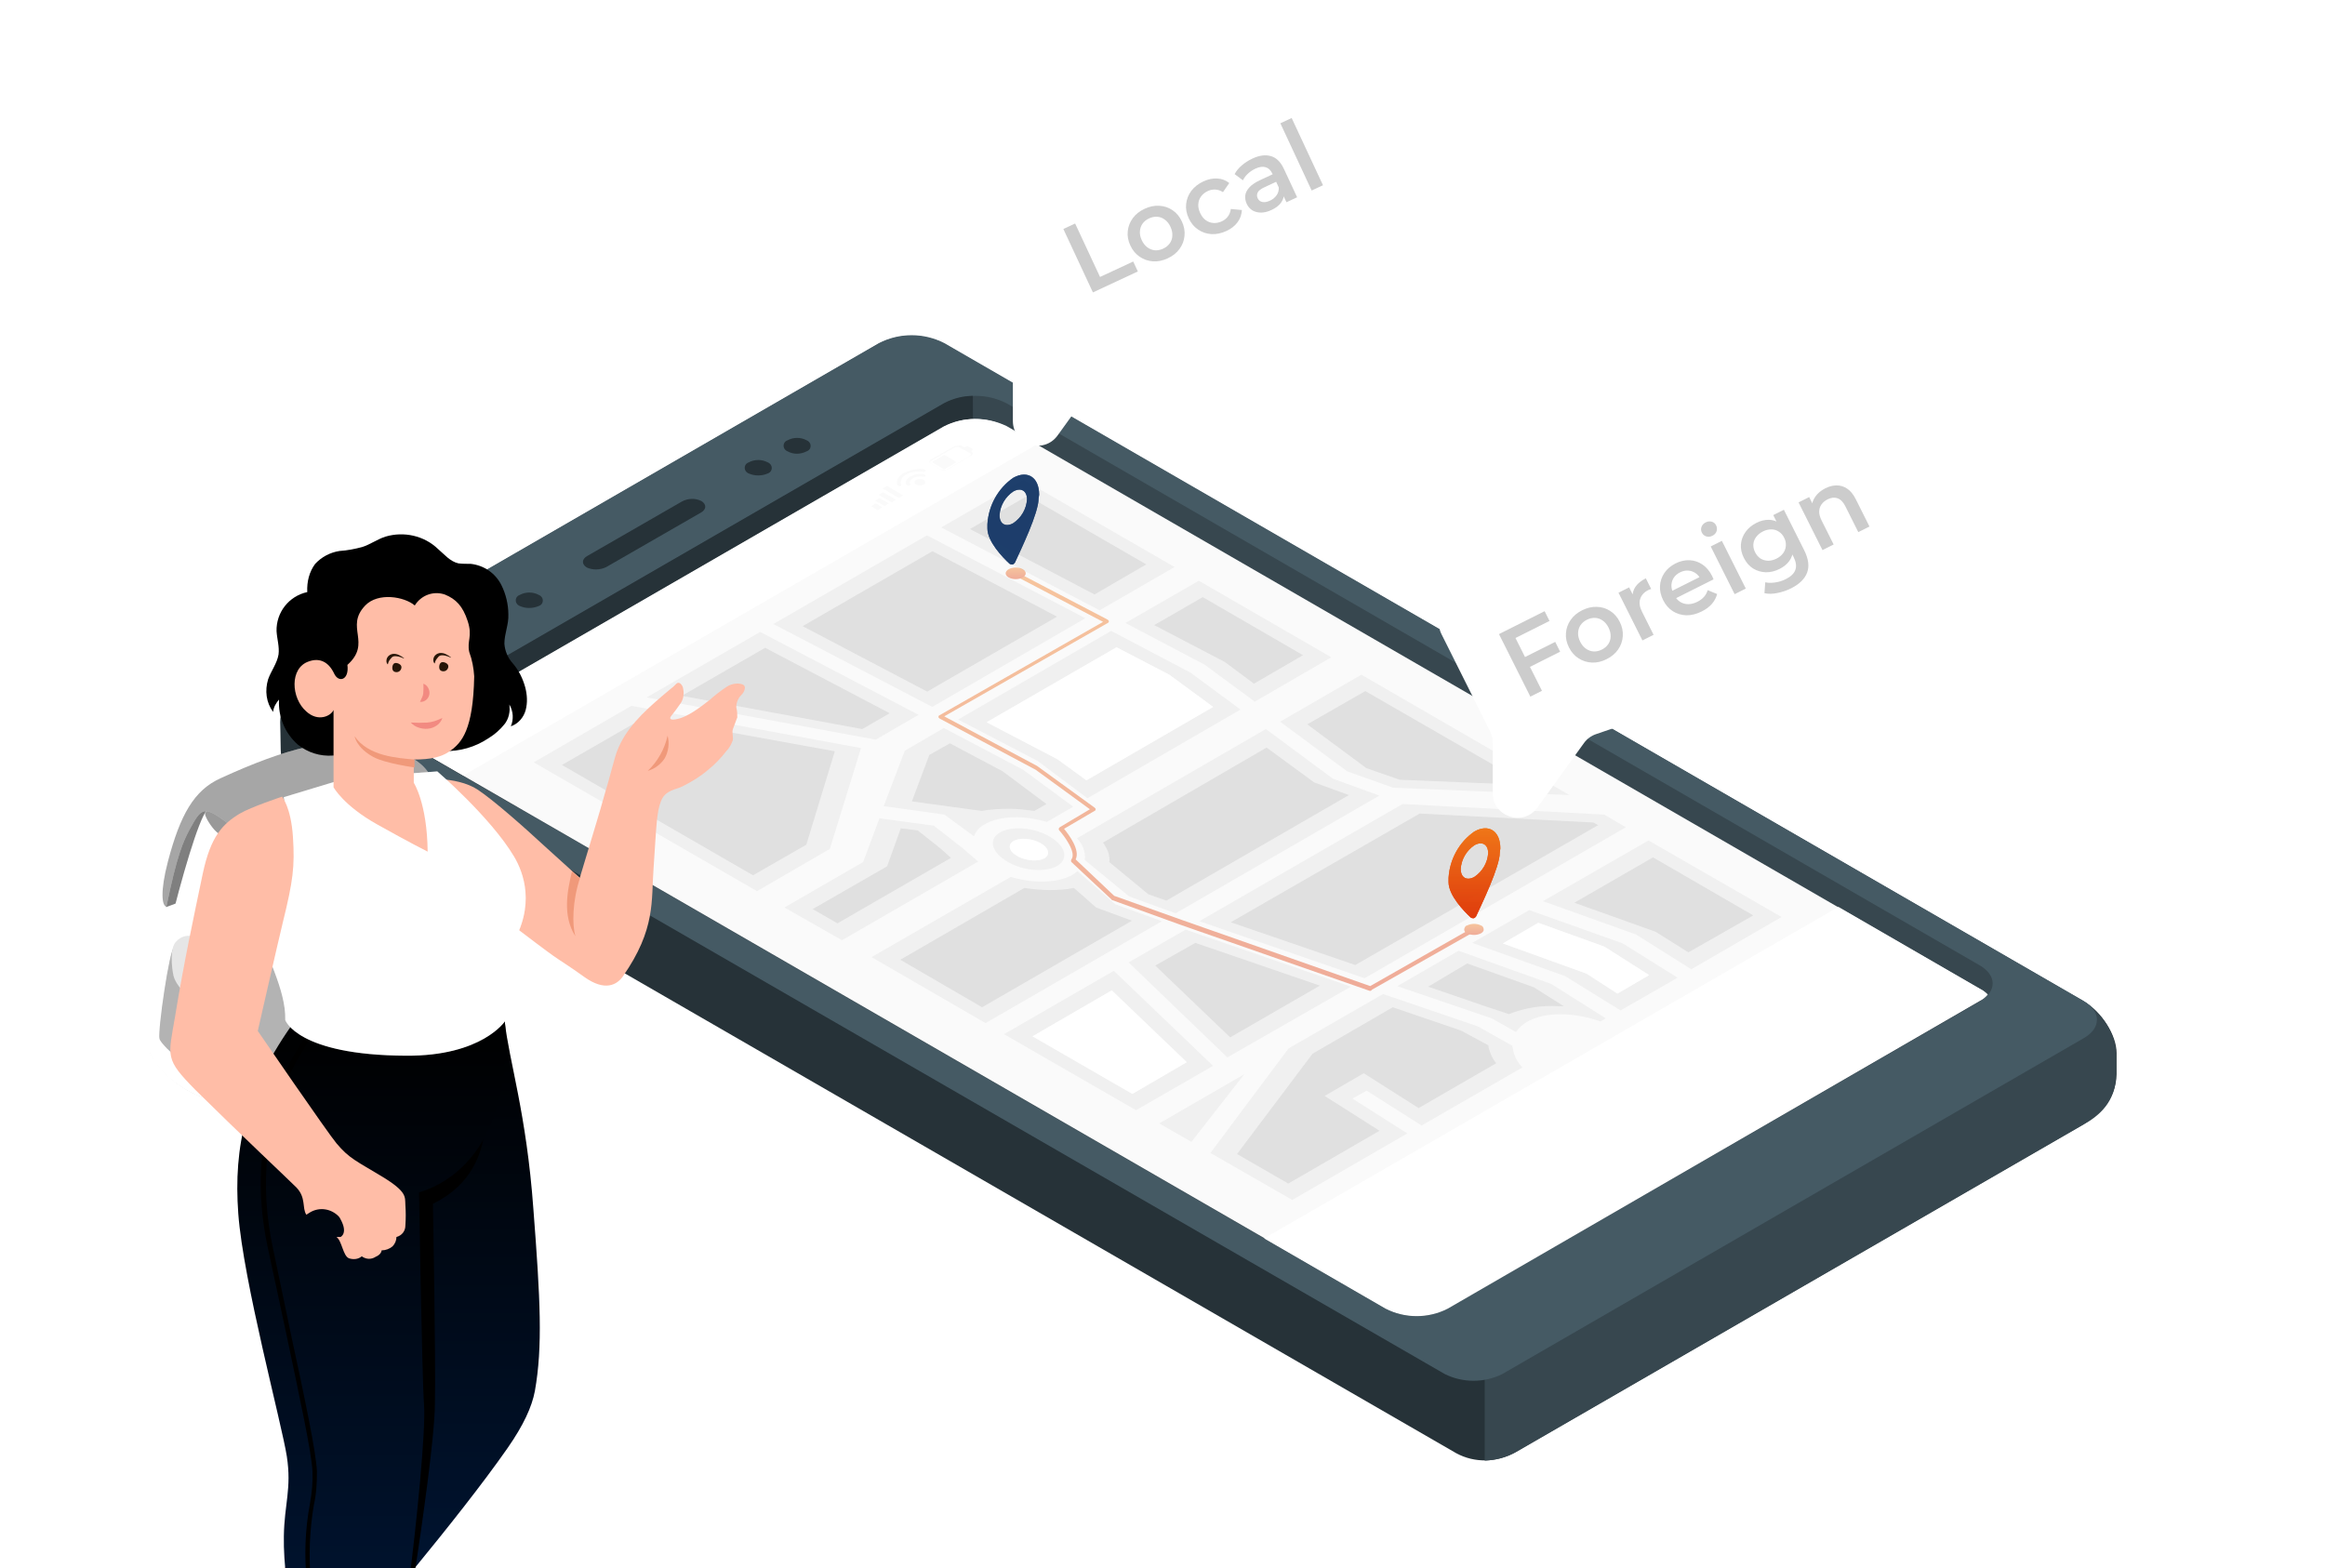 <svg width="172" height="116" viewBox="0 0 172 116" fill="none" xmlns="http://www.w3.org/2000/svg">
<path d="M154.12 83.176L112.103 107.426C110.736 108.207 109.096 108.246 107.729 107.504L23.148 58.692C22.21 58.145 20.766 56.935 20.766 55.451C20.766 54.631 20.727 53.811 20.727 53.42C20.727 52.053 21.82 50.335 23.148 49.593L65.009 25.422C66.532 24.641 68.328 24.641 69.851 25.422L154.159 74.078C155.487 74.859 156.58 76.577 156.58 77.904C156.58 78.022 156.58 79.31 156.58 79.466C156.541 81.302 155.37 82.434 154.12 83.176Z" fill="#263238"/>
<path d="M112.14 107.43L154.157 83.18C155.251 82.555 156.539 81.54 156.539 79.47C156.539 79.119 156.539 78.182 156.539 77.908C156.539 76.541 155.446 74.823 154.118 74.081L109.836 48.504V108.055C110.656 108.015 111.437 107.82 112.14 107.43Z" fill="#37474F"/>
<path d="M111.138 101.648C109.811 102.312 108.21 102.312 106.882 101.648L23.16 53.344C21.363 52.29 21.363 50.611 23.16 49.556L65.021 25.385C66.544 24.604 68.34 24.604 69.863 25.385L154.132 74.04C155.46 74.821 155.46 76.071 154.132 76.813L111.138 101.648Z" fill="#455A64"/>
<path d="M107.076 96.808C105.631 97.55 103.913 97.55 102.507 96.808L30.461 55.22C29.211 54.478 29.211 53.306 30.461 52.565L69.862 29.838C71.306 29.096 73.025 29.096 74.469 29.838L146.477 71.425C147.727 72.168 147.727 73.339 146.477 74.081L107.076 96.808Z" fill="#37474F"/>
<path d="M71.97 29.287C71.228 29.287 70.487 29.482 69.823 29.834L30.461 52.561C29.211 53.303 29.211 54.474 30.461 55.216L38.27 59.707L72.009 38.19L71.97 29.287Z" fill="#263238"/>
<path d="M74.415 31.553C72.97 30.811 71.252 30.811 69.807 31.553L30.445 54.279C30.211 54.397 30.016 54.553 29.859 54.748C30.016 54.943 30.211 55.06 30.445 55.178L102.492 96.765C103.936 97.507 105.655 97.507 107.06 96.765L146.422 74.038C146.657 73.921 146.852 73.765 147.008 73.57C146.852 73.375 146.657 73.257 146.422 73.14L74.415 31.553Z" fill="#FAFAFA"/>
<path d="M69.854 31.556L30.492 54.282C30.258 54.4 30.062 54.556 29.906 54.751C30.062 54.946 30.258 55.063 30.492 55.181L34.28 57.367L76.766 32.844L74.462 31.517C72.978 30.814 71.299 30.814 69.854 31.556ZM146.469 73.143L136.004 67.091L93.518 91.614L102.499 96.808C103.944 97.549 105.662 97.549 107.107 96.808L146.469 74.041C146.704 73.924 146.899 73.768 147.055 73.573C146.899 73.417 146.704 73.26 146.469 73.143Z" fill="white"/>
<path d="M111.351 88.097C111.39 88.058 111.429 88.058 111.468 88.058C111.507 88.058 111.546 88.058 111.585 88.097L112.053 88.371C112.093 88.371 112.093 88.41 112.093 88.449C112.093 88.488 112.053 88.488 112.053 88.527L109.945 89.737C109.906 89.737 109.867 89.777 109.828 89.777C109.789 89.777 109.75 89.777 109.711 89.737L106.782 88.019C106.743 88.019 106.704 87.98 106.743 87.941C106.743 87.902 106.782 87.902 106.782 87.902L107.368 87.551C107.407 87.512 107.446 87.512 107.485 87.512C107.524 87.512 107.563 87.512 107.602 87.551L109.945 88.918L111.351 88.097Z" fill="white"/>
<path d="M113.601 86.109C113.64 86.148 113.718 86.148 113.796 86.226L113.952 86.344C114.069 86.422 114.186 86.5 114.264 86.656C114.343 86.773 114.343 86.89 114.343 87.007C114.343 87.125 114.264 87.242 114.186 87.359C114.069 87.515 113.913 87.632 113.757 87.71C113.562 87.828 113.366 87.906 113.171 87.945C112.976 87.984 112.781 88.023 112.546 88.023C112.351 88.023 112.156 88.023 111.961 87.984C111.765 87.945 111.609 87.906 111.453 87.788L111.258 87.671C111.18 87.632 111.14 87.593 111.101 87.554C110.984 87.476 110.867 87.398 110.789 87.242C110.711 87.125 110.711 87.007 110.711 86.89C110.711 86.773 110.789 86.617 110.867 86.539C110.984 86.383 111.14 86.266 111.297 86.187C111.492 86.07 111.687 85.992 111.882 85.953C112.078 85.914 112.273 85.875 112.507 85.875C112.702 85.875 112.898 85.875 113.093 85.914C113.249 85.953 113.444 86.031 113.601 86.109ZM112.273 87.281C112.39 87.359 112.546 87.359 112.663 87.359C112.82 87.359 112.937 87.32 113.054 87.242C113.171 87.164 113.249 87.085 113.249 87.007C113.249 86.929 113.21 86.851 113.093 86.773C113.054 86.734 113.015 86.695 112.937 86.656L112.781 86.578C112.663 86.5 112.507 86.5 112.39 86.5C112.234 86.5 112.117 86.539 112 86.617C111.921 86.656 111.843 86.734 111.804 86.851C111.804 86.929 111.843 87.007 111.961 87.085C112 87.125 112.039 87.164 112.117 87.164C112.156 87.203 112.195 87.242 112.273 87.281Z" fill="white"/>
<path d="M114.742 85.445C114.781 85.484 114.859 85.523 114.898 85.562C114.937 85.601 115.015 85.64 115.054 85.64C115.171 85.718 115.328 85.718 115.445 85.718C115.601 85.718 115.718 85.679 115.835 85.601C115.913 85.562 115.991 85.523 116.03 85.445C116.069 85.406 116.069 85.328 116.03 85.289C116.03 85.25 116.03 85.25 116.03 85.211C116.03 85.211 116.03 85.172 116.069 85.172L116.655 84.82C116.694 84.781 116.733 84.781 116.772 84.781C116.811 84.781 116.85 84.781 116.889 84.82C116.968 84.859 117.007 84.937 117.046 84.976C117.085 85.054 117.124 85.132 117.124 85.25C117.124 85.367 117.085 85.484 117.007 85.601C116.889 85.757 116.694 85.913 116.499 85.992C116.343 86.109 116.148 86.187 115.952 86.226C115.757 86.304 115.562 86.304 115.367 86.343C115.171 86.343 114.976 86.343 114.781 86.304C114.586 86.265 114.429 86.187 114.234 86.109C114.195 86.07 114.117 86.07 114.039 85.992C113.961 85.913 113.883 85.913 113.844 85.874C113.726 85.796 113.609 85.679 113.531 85.562C113.453 85.445 113.453 85.328 113.453 85.211C113.492 85.093 113.531 84.976 113.648 84.859C113.766 84.742 113.883 84.625 114.039 84.547C114.273 84.43 114.507 84.312 114.742 84.273C114.937 84.234 115.132 84.195 115.367 84.195C115.523 84.195 115.679 84.195 115.835 84.234C115.913 84.273 116.03 84.273 116.108 84.312C116.148 84.312 116.148 84.352 116.148 84.391C116.148 84.43 116.108 84.469 116.108 84.469L115.523 84.82C115.484 84.82 115.445 84.859 115.406 84.859H115.288C115.093 84.82 114.937 84.859 114.781 84.976C114.664 85.054 114.586 85.132 114.586 85.211C114.586 85.328 114.625 85.406 114.742 85.445Z" fill="white"/>
<path d="M117.248 84.781C117.052 84.663 116.974 84.507 116.974 84.351C117.052 84.117 117.209 83.882 117.443 83.765L117.872 83.414C117.794 83.375 117.716 83.336 117.638 83.336C117.56 83.336 117.443 83.375 117.365 83.414C117.326 83.453 117.248 83.492 117.248 83.531C117.248 83.57 117.209 83.57 117.209 83.609C117.209 83.648 117.209 83.648 117.17 83.687C117.131 83.726 117.131 83.726 117.091 83.726L116.506 84.078C116.467 84.078 116.428 84.117 116.389 84.117C116.35 84.117 116.31 84.117 116.271 84.078C116.193 84.039 116.154 83.96 116.154 83.882C116.115 83.804 116.115 83.726 116.154 83.648C116.193 83.531 116.271 83.453 116.35 83.375C116.467 83.258 116.584 83.18 116.701 83.102C116.857 82.984 117.052 82.906 117.248 82.867C117.404 82.828 117.599 82.789 117.794 82.789C117.951 82.789 118.107 82.789 118.263 82.828C118.419 82.867 118.575 82.906 118.693 83.023L120.059 83.804C120.098 83.804 120.098 83.843 120.098 83.882C120.098 83.921 120.059 83.961 120.059 83.961L119.474 84.273C119.434 84.312 119.395 84.312 119.356 84.312C119.317 84.312 119.278 84.312 119.239 84.273L119.122 84.195C119.122 84.273 119.122 84.39 119.083 84.468C119.005 84.585 118.888 84.703 118.732 84.781C118.614 84.859 118.458 84.898 118.341 84.937C118.224 84.976 118.068 84.976 117.951 85.015C117.833 85.015 117.677 85.015 117.56 84.976C117.482 84.859 117.365 84.82 117.248 84.781ZM118.419 84.234C118.497 84.195 118.536 84.156 118.575 84.117C118.614 84.078 118.614 84.039 118.614 83.961C118.614 83.921 118.614 83.843 118.575 83.804C118.536 83.765 118.497 83.726 118.458 83.687L118.107 83.961C118.068 84 117.99 84.039 117.99 84.117C117.99 84.156 117.99 84.195 118.068 84.234C118.107 84.273 118.185 84.273 118.263 84.273C118.263 84.273 118.341 84.273 118.419 84.234Z" fill="white"/>
<path d="M120.96 82.357C121.039 82.396 121.078 82.435 121.156 82.435C121.234 82.435 121.312 82.435 121.351 82.396L121.702 82.201C121.741 82.162 121.781 82.162 121.82 82.162C121.859 82.162 121.898 82.162 121.937 82.201L122.405 82.474C122.444 82.474 122.444 82.513 122.444 82.552C122.444 82.591 122.405 82.63 122.405 82.63L121.976 82.865C121.82 82.943 121.702 83.021 121.546 83.06C121.39 83.099 121.234 83.138 121.078 83.138C120.921 83.138 120.765 83.138 120.609 83.099C120.453 83.06 120.297 83.021 120.179 82.904L119.399 82.474L119.047 82.669C119.008 82.669 118.969 82.709 118.93 82.709C118.891 82.709 118.852 82.709 118.813 82.669L118.344 82.396C118.305 82.396 118.266 82.357 118.305 82.318C118.305 82.279 118.344 82.279 118.344 82.279L118.696 82.084L117.954 81.654C117.915 81.654 117.876 81.615 117.915 81.576C117.915 81.537 117.954 81.537 117.954 81.537L118.539 81.186C118.578 81.147 118.657 81.147 118.696 81.147C118.735 81.147 118.774 81.147 118.813 81.186L119.555 81.615L120.062 81.303C120.101 81.264 120.14 81.264 120.179 81.264C120.219 81.264 120.258 81.264 120.297 81.303L120.765 81.576C120.804 81.576 120.843 81.615 120.804 81.654C120.804 81.693 120.765 81.693 120.765 81.693L120.258 82.006L120.96 82.357Z" fill="white"/>
<path d="M121 80.209C121.039 80.209 121.078 80.248 121.039 80.287C121.039 80.326 121 80.326 121 80.326L120.414 80.677C120.375 80.716 120.336 80.716 120.297 80.716C120.258 80.716 120.219 80.716 120.18 80.677L119.711 80.404C119.672 80.404 119.633 80.365 119.672 80.326C119.672 80.287 119.711 80.287 119.711 80.287L120.297 79.936C120.336 79.897 120.375 79.897 120.414 79.897C120.453 79.897 120.492 79.897 120.532 79.936L121 80.209ZM123.655 81.732C123.695 81.732 123.695 81.771 123.695 81.81C123.695 81.849 123.695 81.849 123.655 81.888L123.07 82.24C123.031 82.278 122.992 82.278 122.953 82.278C122.914 82.278 122.874 82.278 122.835 82.24L120.727 81.029C120.688 81.029 120.649 80.951 120.688 80.912L120.727 80.873L121.313 80.521C121.352 80.521 121.391 80.482 121.43 80.482C121.469 80.482 121.508 80.482 121.547 80.521L123.655 81.732Z" fill="white"/>
<path d="M126.585 80.015C126.624 80.015 126.663 80.054 126.624 80.093C126.624 80.132 126.585 80.132 126.585 80.132L125.999 80.484C125.96 80.523 125.921 80.523 125.882 80.523C125.843 80.523 125.804 80.523 125.765 80.484L124.593 79.82C124.476 79.742 124.32 79.703 124.203 79.703C124.047 79.703 123.891 79.742 123.773 79.82C123.617 79.898 123.578 79.976 123.578 80.054C123.617 80.171 123.695 80.25 123.812 80.289L124.984 80.953C125.023 80.953 125.062 80.992 125.023 81.031C125.023 81.07 124.984 81.07 124.984 81.07L124.398 81.421C124.359 81.46 124.32 81.46 124.281 81.46C124.242 81.46 124.203 81.46 124.164 81.421L122.055 80.211C122.016 80.211 121.977 80.171 122.016 80.132C122.016 80.093 122.055 80.093 122.055 80.093L122.602 79.781C122.641 79.742 122.68 79.742 122.719 79.742C122.758 79.742 122.797 79.742 122.836 79.781L122.953 79.859C122.953 79.82 122.953 79.781 122.953 79.742C122.953 79.703 122.953 79.664 122.992 79.625C123.031 79.586 123.071 79.508 123.11 79.469C123.188 79.43 123.266 79.352 123.305 79.312C123.461 79.234 123.617 79.156 123.773 79.117C123.93 79.078 124.125 79.039 124.281 79.039C124.476 79.039 124.633 79.078 124.828 79.117C125.023 79.156 125.179 79.234 125.374 79.352L126.585 80.015Z" fill="white"/>
<path d="M128.694 79.31C128.772 79.271 128.85 79.193 128.928 79.076C128.968 78.997 128.928 78.919 128.811 78.88L128.499 78.685C128.499 78.724 128.499 78.763 128.499 78.802C128.499 78.841 128.499 78.88 128.46 78.919C128.421 78.958 128.382 78.997 128.343 79.076C128.265 79.154 128.187 79.193 128.108 79.232C127.835 79.388 127.484 79.505 127.132 79.505C126.937 79.505 126.781 79.505 126.585 79.466C126.39 79.427 126.195 79.349 126.039 79.271L125.883 79.193L125.726 79.076C125.57 78.997 125.453 78.88 125.375 78.763C125.297 78.685 125.258 78.568 125.258 78.451C125.258 78.334 125.297 78.255 125.375 78.138C125.453 78.021 125.57 77.943 125.687 77.865C125.765 77.826 125.883 77.787 125.961 77.748C126.039 77.709 126.117 77.709 126.234 77.67C126.312 77.67 126.39 77.631 126.429 77.631H126.585L126.468 77.553C126.429 77.553 126.39 77.513 126.429 77.475C126.429 77.435 126.468 77.435 126.468 77.435L127.015 77.123C127.054 77.084 127.093 77.084 127.132 77.084C127.171 77.084 127.21 77.084 127.249 77.123L129.475 78.412C129.631 78.49 129.749 78.607 129.827 78.724C129.905 78.841 129.905 78.958 129.905 79.076C129.866 79.193 129.788 79.31 129.709 79.427C129.592 79.544 129.436 79.661 129.28 79.739C129.085 79.856 128.85 79.974 128.616 80.013C128.421 80.052 128.226 80.091 128.03 80.091C127.874 80.091 127.718 80.091 127.601 80.052C127.484 80.013 127.406 80.013 127.288 79.935C127.249 79.935 127.249 79.896 127.249 79.856C127.249 79.817 127.288 79.817 127.288 79.778L127.874 79.427C127.952 79.388 128.03 79.388 128.108 79.388C128.187 79.388 128.226 79.388 128.304 79.388C128.499 79.388 128.577 79.388 128.694 79.31ZM126.625 78.607C126.664 78.646 126.703 78.646 126.742 78.685L126.859 78.724C126.976 78.802 127.132 78.802 127.249 78.802C127.406 78.802 127.523 78.763 127.64 78.685C127.757 78.607 127.835 78.529 127.835 78.451C127.835 78.373 127.796 78.294 127.718 78.255C127.64 78.177 127.523 78.138 127.445 78.099C127.327 78.06 127.21 78.021 127.093 78.021C126.937 78.021 126.82 78.06 126.703 78.138C126.585 78.216 126.507 78.294 126.507 78.373C126.468 78.451 126.507 78.568 126.625 78.607Z" fill="white"/>
<path d="M130.797 77.596C130.836 77.596 130.875 77.635 130.836 77.674C130.836 77.713 130.797 77.713 130.797 77.713L130.211 78.064C130.172 78.103 130.133 78.103 130.094 78.103C130.055 78.103 130.016 78.103 129.977 78.064L129.391 77.713C129.352 77.713 129.313 77.674 129.352 77.635C129.352 77.596 129.391 77.596 129.391 77.596L129.977 77.244C130.016 77.205 130.055 77.205 130.094 77.205C130.133 77.205 130.172 77.205 130.211 77.244L130.797 77.596Z" fill="white"/>
<path d="M132.133 76.81C132.172 76.81 132.172 76.85 132.172 76.888C132.172 76.928 132.133 76.967 132.133 76.967L131.547 77.318C131.508 77.357 131.469 77.357 131.43 77.357C131.391 77.357 131.352 77.357 131.313 77.318L130.727 76.967C130.688 76.967 130.649 76.888 130.688 76.85L130.727 76.81L131.313 76.459C131.352 76.42 131.391 76.42 131.43 76.42C131.469 76.42 131.508 76.42 131.547 76.459L132.133 76.81Z" fill="white"/>
<path d="M133.414 76.072C133.453 76.072 133.492 76.111 133.453 76.15C133.453 76.189 133.414 76.189 133.414 76.189L132.828 76.541C132.789 76.58 132.75 76.58 132.711 76.58C132.672 76.58 132.633 76.58 132.594 76.541L132.008 76.189C131.969 76.189 131.969 76.111 131.969 76.072L132.008 76.033L132.594 75.682C132.633 75.682 132.672 75.643 132.711 75.643C132.75 75.643 132.789 75.643 132.828 75.682L133.414 76.072Z" fill="white"/>
<path d="M68.331 35.496C68.409 35.535 68.448 35.613 68.448 35.73C68.448 35.769 68.409 35.809 68.331 35.847C68.135 35.926 67.94 35.926 67.784 35.847C67.706 35.809 67.628 35.73 67.667 35.613C67.667 35.574 67.745 35.535 67.784 35.496C67.94 35.418 68.174 35.418 68.331 35.496Z" fill="#FAFAFA"/>
<path d="M67.326 35.267C67.053 35.424 66.936 35.658 67.053 35.853C67.092 35.892 67.17 35.931 67.209 35.931C67.287 35.931 67.365 35.892 67.326 35.814C67.248 35.658 67.326 35.502 67.522 35.385C67.756 35.267 67.99 35.228 68.264 35.267C68.342 35.267 68.459 35.267 68.459 35.189C68.459 35.15 68.42 35.111 68.342 35.072C67.99 35.033 67.639 35.072 67.326 35.267Z" fill="#FAFAFA"/>
<path d="M66.858 34.991C66.428 35.225 66.272 35.577 66.389 35.889C66.428 35.928 66.506 35.967 66.545 35.967C66.624 35.967 66.702 35.928 66.663 35.85C66.545 35.616 66.702 35.303 67.014 35.108C67.404 34.913 67.873 34.835 68.303 34.913C68.381 34.913 68.459 34.874 68.498 34.835C68.498 34.795 68.459 34.757 68.381 34.718C67.912 34.639 67.365 34.757 66.858 34.991Z" fill="#FAFAFA"/>
<path d="M36.046 54.396C36.046 54.396 36.085 54.435 36.046 54.435L35.968 54.474H35.929H35.89L34.797 53.849L34.719 54.162C34.719 54.162 34.719 54.201 34.68 54.201H34.602H34.484H34.445V54.162L34.562 53.732C34.562 53.732 34.562 53.732 34.602 53.693L34.641 53.654L34.719 53.615H34.758H34.797L36.046 54.396Z" fill="#FAFAFA"/>
<path d="M35.625 53.615H35.664H35.703L35.82 53.693V53.732V53.771L35.703 53.849H35.664H35.625L35.508 53.771C35.508 53.771 35.469 53.771 35.469 53.732C35.469 53.732 35.469 53.693 35.508 53.693L35.625 53.615ZM36.328 54.006H36.367H36.406L36.523 54.084C36.523 54.084 36.562 54.084 36.562 54.123V54.162L36.445 54.24H36.406H36.367L36.25 54.162C36.25 54.162 36.211 54.162 36.211 54.123C36.211 54.123 36.211 54.123 36.25 54.084L36.328 54.006Z" fill="#FAFAFA"/>
<path d="M37.523 53.617H37.484H37.445L37.172 53.461L36.547 53.812H36.508H36.469L36.391 53.773L36.352 53.734V53.695L36.156 52.875V52.836C36.156 52.836 36.156 52.836 36.195 52.797L36.273 52.758H36.312H36.352L37.172 53.226L37.328 53.109H37.367H37.406L37.484 53.148V53.187C37.484 53.187 37.484 53.187 37.484 53.226L37.328 53.344L37.601 53.5C37.601 53.5 37.64 53.5 37.64 53.539C37.64 53.539 37.64 53.539 37.601 53.578L37.523 53.617ZM36.976 53.344L36.43 53.031L36.547 53.617L36.976 53.344Z" fill="#FAFAFA"/>
<path d="M37.914 53.037H37.992H38.109C38.148 53.037 38.187 53.037 38.226 52.998C38.265 52.959 38.343 52.959 38.382 52.92C38.421 52.92 38.46 52.881 38.499 52.842C38.538 52.803 38.538 52.803 38.538 52.763C38.538 52.724 38.538 52.724 38.538 52.685C38.499 52.646 38.499 52.607 38.46 52.607C38.421 52.568 38.382 52.568 38.343 52.568C38.304 52.568 38.265 52.568 38.226 52.568C38.187 52.568 38.148 52.568 38.109 52.607C38.07 52.607 38.031 52.646 37.992 52.685L37.836 52.763H37.797H37.758L37.679 52.724C37.679 52.724 37.679 52.724 37.64 52.685C37.64 52.685 37.64 52.685 37.64 52.646L37.601 52.217L37.016 52.529H36.977H36.938L36.859 52.49C36.859 52.49 36.82 52.49 36.82 52.451C36.82 52.412 36.82 52.451 36.859 52.412L37.64 51.982H37.679H37.718L37.797 52.022C37.797 52.022 37.797 52.022 37.836 52.06V52.1L37.875 52.529C37.953 52.49 38.031 52.451 38.07 52.451C38.148 52.412 38.226 52.412 38.304 52.412C38.382 52.412 38.46 52.412 38.538 52.412C38.617 52.412 38.695 52.451 38.734 52.49C38.773 52.529 38.851 52.568 38.89 52.607C38.929 52.646 38.929 52.685 38.929 52.763C38.929 52.803 38.89 52.881 38.851 52.92C38.812 52.959 38.734 52.998 38.695 53.037C38.617 53.076 38.538 53.115 38.421 53.154C38.343 53.193 38.265 53.193 38.187 53.193C38.109 53.193 38.031 53.193 37.992 53.193C37.953 53.193 37.875 53.154 37.836 53.154C37.836 53.154 37.836 53.154 37.836 53.115C37.836 53.115 37.836 53.115 37.836 53.076L37.914 53.037C37.836 52.998 37.836 52.998 37.914 53.037Z" fill="#FAFAFA"/>
<path d="M65.211 37.568L64.976 37.724C64.937 37.724 64.937 37.724 64.898 37.724L64.508 37.49C64.508 37.49 64.469 37.49 64.469 37.451C64.469 37.451 64.469 37.412 64.508 37.412L64.742 37.256C64.781 37.256 64.781 37.256 64.82 37.256L65.211 37.49C65.25 37.529 65.25 37.568 65.211 37.568Z" fill="#FAFAFA"/>
<path d="M65.716 37.258L65.482 37.414C65.443 37.414 65.443 37.414 65.404 37.414L64.779 37.062C64.74 37.062 64.74 37.023 64.779 37.023L65.014 36.867C65.053 36.867 65.092 36.867 65.092 36.867L65.716 37.219C65.755 37.219 65.755 37.258 65.716 37.258Z" fill="#FAFAFA"/>
<path d="M66.248 36.982L66.013 37.138C65.974 37.138 65.935 37.138 65.935 37.138L65.037 36.631C64.998 36.631 64.998 36.592 65.037 36.592L65.271 36.435C65.31 36.435 65.35 36.435 65.35 36.435L66.248 36.943C66.248 36.943 66.248 36.943 66.248 36.982Z" fill="#FAFAFA"/>
<path d="M66.779 36.666L66.544 36.822C66.505 36.822 66.505 36.822 66.466 36.822L65.334 36.158C65.295 36.158 65.295 36.119 65.334 36.119L65.568 35.963C65.607 35.963 65.646 35.963 65.646 35.963L66.779 36.627C66.779 36.627 66.779 36.627 66.779 36.666Z" fill="#FAFAFA"/>
<path d="M70.562 33.035L68.843 34.011C68.765 34.05 68.726 34.129 68.765 34.207C68.765 34.246 68.804 34.285 68.843 34.285L69.585 34.714C69.742 34.792 69.937 34.792 70.132 34.714L71.85 33.699C72.006 33.621 72.006 33.465 71.85 33.387L71.108 32.957C70.913 32.957 70.718 32.957 70.562 33.035ZM71.733 33.504C71.85 33.543 71.85 33.66 71.733 33.738L70.015 34.753C69.898 34.831 69.742 34.831 69.624 34.753L68.882 34.324C68.804 34.285 68.804 34.246 68.804 34.168C68.804 34.129 68.843 34.09 68.882 34.09L70.601 33.113C70.718 33.035 70.874 33.035 70.991 33.113L71.733 33.504ZM69.781 33.699L69.039 34.129C69 34.129 69 34.168 69 34.207C69 34.207 69 34.207 69.039 34.246L69.781 34.675C69.82 34.714 69.898 34.714 69.937 34.675L70.679 34.246C70.718 34.246 70.718 34.207 70.718 34.168C70.718 34.168 70.718 34.168 70.679 34.129L69.937 33.699C69.898 33.66 69.82 33.66 69.781 33.699ZM71.46 33.035L71.343 33.113L71.811 33.387L71.928 33.309C71.967 33.269 71.967 33.191 71.85 33.152L71.772 33.113C71.655 32.996 71.538 32.996 71.46 33.035Z" fill="#FAFAFA"/>
<path d="M44.858 41.945L51.848 37.923C52.277 37.688 52.277 37.298 51.887 37.064C51.418 36.829 50.872 36.868 50.442 37.103L43.452 41.125C43.023 41.359 43.023 41.75 43.413 41.984C43.843 42.179 44.389 42.179 44.858 41.945Z" fill="#263238"/>
<path d="M56.797 35.025C57.031 34.947 57.148 34.713 57.07 34.478C57.031 34.361 56.914 34.244 56.797 34.205C56.367 33.971 55.821 33.971 55.391 34.205C55.157 34.283 55.04 34.517 55.118 34.752C55.157 34.869 55.274 34.986 55.391 35.025C55.821 35.22 56.367 35.22 56.797 35.025Z" fill="#263238"/>
<path d="M59.672 33.39C59.906 33.312 60.023 33.078 59.945 32.844C59.906 32.727 59.789 32.609 59.672 32.57C59.242 32.336 58.696 32.336 58.266 32.57C58.032 32.648 57.915 32.883 57.993 33.117C58.032 33.234 58.149 33.351 58.266 33.39C58.696 33.625 59.203 33.625 59.672 33.39Z" fill="#263238"/>
<path d="M37.063 46.431C37.297 46.353 37.414 46.119 37.336 45.885C37.297 45.767 37.18 45.65 37.063 45.611C36.633 45.377 36.086 45.377 35.657 45.611C35.422 45.689 35.305 45.924 35.383 46.158C35.422 46.275 35.54 46.392 35.657 46.431C36.086 46.666 36.594 46.666 37.063 46.431Z" fill="#263238"/>
<path d="M39.859 44.83C40.094 44.752 40.211 44.517 40.133 44.283C40.094 44.166 39.977 44.049 39.859 44.01C39.43 43.775 38.883 43.775 38.454 44.01C38.219 44.088 38.102 44.322 38.18 44.556C38.219 44.674 38.337 44.791 38.454 44.83C38.883 45.025 39.391 45.025 39.859 44.83Z" fill="#263238"/>
<path d="M103.057 58.27L116.1 58.816L100.714 49.913L94.701 53.389L99.66 57.059L103.057 58.27ZM68.967 52.295L80.291 45.735L68.576 39.604L57.213 46.164L68.967 52.295ZM86.969 67.564L102.042 58.856L98.606 57.606L93.646 53.935L79.666 62.019C80.096 62.448 80.33 63.034 80.252 63.62L83.532 66.314L86.969 67.564ZM81.346 45.149L86.891 41.947L75.722 35.504L69.631 39.018L81.346 45.149ZM92.826 51.905L98.488 48.625L88.687 42.962L83.259 46.086L89.116 49.171L92.826 51.905ZM64.788 54.716L67.951 52.881L56.237 46.75L47.841 51.592L64.788 54.716ZM125.12 71.703L131.798 67.837L121.957 62.175L114.147 66.665L121.02 69.126L125.12 71.703ZM100.948 72.367L120.278 61.199L118.677 60.261L103.76 59.48L88.726 68.149L100.948 72.367ZM119.887 74.749L124.105 72.328L120.044 69.789L113.132 67.329L108.915 69.75L115.787 72.21L119.887 74.749ZM88.14 84.472L92.045 79.474L85.758 83.105L88.14 84.472ZM84.04 82.129L89.741 78.849L82.4 71.82L74.278 76.506L84.04 82.129ZM56.002 65.924L61.391 62.8L63.695 55.341L46.709 52.217L39.484 56.395L56.002 65.924ZM100.05 81.27L101.105 80.684L105.166 83.262L112.624 78.966C112.195 78.537 111.96 77.99 111.882 77.365L109.305 75.92L102.315 73.538L95.325 77.56L89.546 85.292L95.599 88.768L104.111 83.847L100.05 81.27ZM112.156 76.35C112.351 76.037 112.624 75.803 112.937 75.608C114.264 74.827 116.451 74.866 118.404 75.569L118.794 75.335L114.772 72.796L107.899 70.336L103.37 72.953L110.359 75.335L112.156 76.35ZM90.796 78.224L99.933 72.992L87.711 68.774L83.493 71.195L90.796 78.224ZM78.222 64.049C79.081 63.541 78.846 62.604 77.675 61.901C76.503 61.199 74.824 61.081 73.965 61.589C73.106 62.097 73.34 63.034 74.512 63.737C75.683 64.44 77.362 64.557 78.222 64.049ZM62.289 69.555L72.364 63.737L71.232 62.761L69.084 61.081L65.062 60.535L63.851 63.776L58.033 67.134L62.289 69.555ZM72.911 75.686L85.953 68.149L82.517 66.9L79.706 64.44C79.588 64.557 79.471 64.635 79.354 64.713C78.261 65.338 76.425 65.377 74.785 64.869L64.476 70.805L72.911 75.686ZM80.447 59.051L91.772 52.49L88.062 49.757L82.205 46.672L70.88 53.232L76.738 56.278L80.447 59.051ZM72.052 61.862C72.208 61.472 72.481 61.16 72.872 60.964C73.965 60.34 75.761 60.3 77.441 60.808L79.393 59.676L75.683 56.942L69.826 53.857L66.936 55.536L65.374 59.637L69.865 60.261L72.052 61.862Z" fill="#F0F0F0"/>
<path d="M65.625 64.089L60.119 67.252L61.954 68.306L70.35 63.464L69.569 62.761L67.89 61.433L66.64 61.277L65.625 64.089ZM61.759 55.576L47.74 53.038L41.57 56.591L55.706 64.752L59.65 62.488L61.759 55.576ZM74.684 59.832C75.309 59.832 75.895 59.91 76.52 59.988L77.418 59.481L74.177 57.06L70.272 54.99L68.749 55.849L67.46 59.285L72.615 59.988C73.279 59.871 73.981 59.832 74.684 59.832ZM65.82 52.764L56.604 47.922L50.435 51.476L63.789 53.936L65.82 52.764ZM105.651 72.992L109.634 74.359L111.625 75.022C112.797 74.554 114.046 74.359 115.296 74.437C115.413 74.437 115.53 74.437 115.686 74.437L113.461 73.031L108.54 71.274L105.651 72.992ZM75.778 65.69L66.601 71L72.654 74.515L83.744 68.111L81.088 67.135L79.448 65.69C78.863 65.807 78.238 65.846 77.652 65.846C76.988 65.846 76.364 65.768 75.778 65.69ZM103.034 74.515L97.099 77.951L91.515 85.371L95.303 87.557L102.058 83.652L97.997 81.075L100.887 79.396L104.948 81.973L110.688 78.654C110.415 78.342 110.259 77.951 110.141 77.561C110.141 77.483 110.102 77.404 110.102 77.326L108.072 76.233L103.034 74.515ZM85.462 71.43L91.007 76.741L97.645 72.914L88.43 69.751L85.462 71.43ZM78.199 45.618L68.983 40.776L59.377 46.321L68.593 51.163L78.199 45.618ZM86.282 66.627L99.793 58.817L97.216 57.88L93.701 55.302L81.596 62.331C81.791 62.605 81.948 62.878 82.026 63.191C82.065 63.386 82.104 63.581 82.065 63.776L84.954 66.158L86.282 66.627ZM122.481 68.931L124.902 70.454L129.705 67.72L122.286 63.425L116.467 66.783L122.481 68.931ZM80.971 43.978L84.798 41.752L76.012 36.676L71.756 39.136L80.971 43.978ZM92.764 50.577L96.396 48.469L88.977 44.173L85.384 46.243L90.617 48.976L92.764 50.577ZM101.082 56.825L103.542 57.684L113.07 58.075L101.004 51.124L96.708 53.584L101.082 56.825ZM100.262 71.391L118.225 61.043L117.873 60.847L105.026 60.184L91.046 68.228L100.262 71.391Z" fill="#E0E0E0"/>
<path d="M83.77 80.921L87.792 78.578L82.247 73.267L76.389 76.664L83.77 80.921ZM77.249 63.505C77.717 63.231 77.6 62.724 76.975 62.372C76.35 62.021 75.452 61.943 74.984 62.216C74.515 62.489 74.632 62.997 75.296 63.348C75.96 63.7 76.78 63.739 77.249 63.505ZM80.373 57.725L89.745 52.297L86.503 49.915L82.598 47.885L72.992 53.43L78.225 56.163L80.373 57.725ZM119.656 73.501L121.999 72.135L118.68 70.026L113.799 68.269L111.183 69.792L117.353 72.017L119.656 73.501Z" fill="white"/>
<path opacity="0.6" d="M83.77 80.921L87.792 78.578L82.247 73.267L76.389 76.664L83.77 80.921ZM77.249 63.505C77.717 63.231 77.6 62.724 76.975 62.372C76.35 62.021 75.452 61.943 74.984 62.216C74.515 62.489 74.632 62.997 75.296 63.348C75.96 63.7 76.78 63.739 77.249 63.505ZM80.373 57.725L89.745 52.297L86.503 49.915L82.598 47.885L72.992 53.43L78.225 56.163L80.373 57.725ZM119.656 73.501L121.999 72.135L118.68 70.026L113.799 68.269L111.183 69.792L117.353 72.017L119.656 73.501Z" fill="white"/>
<g opacity="0.4">
<path d="M101.364 73.3H101.325L87.346 68.419L82.269 66.584C82.23 66.584 82.23 66.544 82.23 66.544L79.262 63.772C79.223 63.733 79.223 63.616 79.262 63.577C79.653 63.069 78.716 61.819 78.364 61.429C78.325 61.39 78.325 61.351 78.325 61.312C78.325 61.273 78.364 61.234 78.403 61.195L80.629 59.867L76.607 56.938L69.5 53.15C69.461 53.111 69.422 53.072 69.422 53.033C69.422 52.994 69.461 52.916 69.5 52.916L81.605 46.004L75.045 42.568C74.967 42.529 74.928 42.451 74.967 42.373C75.006 42.295 75.084 42.256 75.162 42.295L81.957 45.848C81.996 45.887 82.035 45.926 82.035 45.965C82.035 46.004 81.996 46.082 81.957 46.082L69.851 52.994L76.724 56.665L80.981 59.75C81.02 59.789 81.059 59.828 81.059 59.867C81.059 59.906 81.02 59.984 80.981 59.984L78.716 61.312C79.067 61.741 79.926 62.874 79.575 63.577L82.425 66.271L87.463 68.067L101.364 72.948L108.979 68.614C109.057 68.575 109.135 68.614 109.174 68.692C109.213 68.77 109.174 68.848 109.135 68.887L101.482 73.222C101.443 73.3 101.403 73.3 101.364 73.3Z" fill="url(#paint0_linear_287_5760)"/>
<path d="M109.556 68.461C109.712 68.5 109.79 68.695 109.751 68.851C109.712 68.93 109.634 69.008 109.556 69.047C109.243 69.203 108.853 69.203 108.54 69.047C108.384 69.008 108.267 68.812 108.345 68.656C108.384 68.539 108.462 68.461 108.54 68.461C108.853 68.305 109.243 68.305 109.556 68.461Z" fill="url(#paint1_linear_287_5760)"/>
<path d="M75.14 42.843C75.55 42.843 75.882 42.651 75.882 42.414C75.882 42.177 75.55 41.984 75.14 41.984C74.731 41.984 74.398 42.177 74.398 42.414C74.398 42.651 74.731 42.843 75.14 42.843Z" fill="url(#paint2_linear_287_5760)"/>
</g>
<path opacity="0.6" d="M110.991 62.76C110.991 61.471 110.132 60.924 109.078 61.51C107.945 62.291 107.242 63.58 107.164 64.946V65.259C107.164 66.235 108.297 67.406 108.804 67.875C108.921 67.953 109.077 67.953 109.156 67.836L109.195 67.797C109.624 66.86 110.952 64.126 110.952 63.072L110.991 62.76ZM109.078 64.868C108.531 65.18 108.062 64.946 108.062 64.282C108.101 63.58 108.492 62.916 109.078 62.525C109.624 62.213 110.093 62.447 110.093 63.111C110.054 63.814 109.663 64.478 109.078 64.868Z" fill="url(#paint3_linear_287_5760)"/>
<path opacity="0.6" d="M110.991 62.76C110.991 61.471 110.132 60.924 109.078 61.51C107.945 62.291 107.242 63.58 107.164 64.946V65.259C107.164 66.235 108.297 67.406 108.804 67.875C108.921 67.953 109.077 67.953 109.156 67.836L109.195 67.797C109.624 66.86 110.952 64.126 110.952 63.072L110.991 62.76ZM109.078 64.868C108.531 65.18 108.062 64.946 108.062 64.282C108.101 63.58 108.492 62.916 109.078 62.525C109.624 62.213 110.093 62.447 110.093 63.111C110.054 63.814 109.663 64.478 109.078 64.868Z" fill="url(#paint4_linear_287_5760)"/>
<path opacity="0.6" d="M110.991 62.76C110.991 61.471 110.132 60.924 109.078 61.51C107.945 62.291 107.242 63.58 107.164 64.946V65.259C107.164 66.235 108.297 67.406 108.804 67.875C108.921 67.953 109.077 67.953 109.156 67.836L109.195 67.797C109.624 66.86 110.952 64.126 110.952 63.072L110.991 62.76ZM109.078 64.868C108.531 65.18 108.062 64.946 108.062 64.282C108.101 63.58 108.492 62.916 109.078 62.525C109.624 62.213 110.093 62.447 110.093 63.111C110.054 63.814 109.663 64.478 109.078 64.868Z" fill="url(#paint5_linear_287_5760)"/>
<path opacity="0.6" d="M110.991 62.76C110.991 61.471 110.132 60.924 109.078 61.51C107.945 62.291 107.242 63.58 107.164 64.946V65.259C107.164 66.235 108.297 67.406 108.804 67.875C108.921 67.953 109.077 67.953 109.156 67.836L109.195 67.797C109.624 66.86 110.952 64.126 110.952 63.072L110.991 62.76ZM109.078 64.868C108.531 65.18 108.062 64.946 108.062 64.282C108.101 63.58 108.492 62.916 109.078 62.525C109.624 62.213 110.093 62.447 110.093 63.111C110.054 63.814 109.663 64.478 109.078 64.868Z" fill="url(#paint6_linear_287_5760)"/>
<path opacity="0.6" d="M76.874 36.593C76.874 35.305 76.015 34.758 74.96 35.344C73.828 36.125 73.125 37.413 73.047 38.78V39.093C73.047 40.069 74.179 41.24 74.687 41.709C74.804 41.787 74.96 41.787 75.038 41.67L75.078 41.631C75.507 40.694 76.835 37.96 76.835 36.867L76.874 36.593ZM74.96 38.702C74.414 39.014 73.945 38.78 73.945 38.116C73.984 37.413 74.375 36.75 74.96 36.359C75.507 36.047 75.976 36.281 75.976 36.945C75.936 37.648 75.546 38.312 74.96 38.702Z" fill="#103262"/>
<path opacity="0.6" d="M76.874 36.593C76.874 35.305 76.015 34.758 74.96 35.344C73.828 36.125 73.125 37.413 73.047 38.78V39.093C73.047 40.069 74.179 41.24 74.687 41.709C74.804 41.787 74.96 41.787 75.038 41.67L75.078 41.631C75.507 40.694 76.835 37.96 76.835 36.867L76.874 36.593ZM74.96 38.702C74.414 39.014 73.945 38.78 73.945 38.116C73.984 37.413 74.375 36.75 74.96 36.359C75.507 36.047 75.976 36.281 75.976 36.945C75.936 37.648 75.546 38.312 74.96 38.702Z" fill="#103262"/>
<path opacity="0.6" d="M76.874 36.593C76.874 35.305 76.015 34.758 74.96 35.344C73.828 36.125 73.125 37.413 73.047 38.78V39.093C73.047 40.069 74.179 41.24 74.687 41.709C74.804 41.787 74.96 41.787 75.038 41.67L75.078 41.631C75.507 40.694 76.835 37.96 76.835 36.867L76.874 36.593ZM74.96 38.702C74.414 39.014 73.945 38.78 73.945 38.116C73.984 37.413 74.375 36.75 74.96 36.359C75.507 36.047 75.976 36.281 75.976 36.945C75.936 37.648 75.546 38.312 74.96 38.702Z" fill="#103262"/>
<g filter="url(#filter0_d_287_5760)">
<path d="M74.931 26.491V30.226C74.931 32.001 77.205 32.735 78.243 31.295L81.677 26.532C81.899 26.225 82.21 25.994 82.569 25.871L106.783 17.593C107.831 17.235 108.323 16.035 107.827 15.045L101.165 1.721C100.698 0.785 99.541 0.432 98.63 0.946L71.873 16.061C71.025 16.54 70.701 17.6 71.137 18.471L74.738 25.674C74.865 25.927 74.931 26.207 74.931 26.491Z" fill="white"/>
</g>
<g filter="url(#filter1_d_287_5760)">
<path d="M110.431 54.017V57.751C110.431 59.526 112.705 60.26 113.743 58.82L117.177 54.058C117.399 53.75 117.71 53.519 118.069 53.397L142.283 45.118C143.331 44.76 143.823 43.56 143.327 42.57L136.665 29.246C136.198 28.31 135.041 27.957 134.13 28.471L107.373 43.586C106.525 44.065 106.201 45.125 106.637 45.996L110.238 53.199C110.365 53.453 110.431 53.733 110.431 54.017Z" fill="white"/>
</g>
<path d="M35.343 58.419C36.552 59.225 38.788 61.204 40.29 62.596C41.572 63.769 42.891 64.941 42.891 64.941C43.404 63.219 44.54 59.518 44.723 58.785C45.053 57.723 45.529 55.818 45.639 55.598C46.262 53.912 47.618 52.666 48.937 51.531L49.633 50.944C49.743 50.871 49.853 50.761 49.963 50.651C50.073 50.541 50.146 50.468 50.293 50.541C50.403 50.614 50.476 50.724 50.513 50.834C50.623 51.237 50.586 51.677 50.366 52.007C50.146 52.337 49.89 52.666 49.633 52.996C49.45 53.253 49.78 53.253 49.963 53.216C50.806 53.106 51.832 52.3 52.491 51.787C52.894 51.421 53.334 51.091 53.774 50.798C54.067 50.614 54.397 50.541 54.727 50.578C54.946 50.614 55.166 50.688 55.093 50.981C55.056 51.164 54.946 51.311 54.836 51.421C54.58 51.677 54.47 52.007 54.47 52.337C54.543 52.593 54.543 52.813 54.543 53.069C54.433 53.363 54.323 53.656 54.214 53.949C54.14 54.205 54.25 54.462 54.214 54.755C54.104 55.048 53.957 55.341 53.737 55.561C53.334 56.074 52.894 56.55 52.381 56.953C51.832 57.43 51.172 57.833 50.513 58.163C50.036 58.419 49.23 58.419 48.901 59.262C48.571 60.105 48.571 60.984 48.351 64.209C48.168 66.627 48.534 68.715 46.079 72.233C45.639 72.856 44.76 73.369 43.221 72.27C42.048 71.427 41.536 71.134 40.913 70.694C40.07 70.108 34.757 66.04 34.757 66.04C32.119 62.999 31.166 60.508 31.056 57.65C30.983 57.65 33.731 57.356 35.343 58.419Z" fill="#FFBDA7"/>
<path d="M42.9 64.978C42.35 66.627 42.313 68.422 42.57 69.265C41.58 67.726 41.983 65.857 42.313 64.465L42.9 64.978Z" fill="#F0997A"/>
<path d="M49.388 54.424C49.168 55.413 48.655 56.329 47.922 57.025C48.435 56.879 48.874 56.549 49.168 56.109C49.461 55.596 49.534 54.973 49.388 54.424Z" fill="#F0997A"/>
<path d="M12.28 67.105L18.289 64.906L19.058 57.578C19.058 57.578 15.321 58.494 14.478 59.74C13.159 61.755 12.133 64.65 12.28 67.105Z" fill="white"/>
<path opacity="0.5" d="M12.28 67.105L18.289 64.906L19.058 57.578C19.058 57.578 15.321 58.494 14.478 59.74C13.159 61.755 12.133 64.65 12.28 67.105Z" fill="black"/>
<path d="M27.813 55.307C29.499 55.453 31.441 56.919 31.844 57.652C32.576 58.971 33.199 75.349 31.587 76.888C29.535 78.867 20.265 82.091 16.454 81.542C13.266 81.066 11.471 78.757 11.105 77.841C10.482 76.339 13.999 61.939 15.172 60.436C17.077 58.018 25.651 55.087 27.813 55.307Z" fill="white"/>
<path opacity="0.3" d="M27.81 55.306C29.496 55.453 31.438 56.919 31.841 57.652C32.574 58.971 33.197 75.349 31.584 76.888C29.533 78.867 20.262 82.091 16.452 81.542C13.264 81.065 11.468 78.757 11.102 77.841C10.479 76.339 14.143 61.462 15.352 59.997C17.221 57.578 25.649 55.087 27.81 55.306Z" fill="black"/>
<path d="M18.177 71.868C18.69 68.35 18.91 64.796 18.91 61.205C19.056 60.179 18.067 58.018 18.067 58.018C16.821 58.641 15.795 59.3 15.282 59.96C14.073 61.462 10.409 76.338 11.032 77.804L11.105 77.951V77.987C11.142 78.024 11.178 78.097 11.215 78.134V78.17C11.252 78.244 11.288 78.28 11.325 78.354V78.39C11.361 78.463 11.435 78.537 11.471 78.61C11.581 78.757 11.728 78.94 11.874 79.086L12.094 79.343C13.01 80.259 14.146 80.955 15.392 81.322C17.48 81.212 17.517 76.705 18.177 71.868Z" fill="white"/>
<path opacity="0.4" d="M18.901 61.24C19.048 60.215 18.059 58.053 18.059 58.053C16.813 58.676 15.787 59.335 15.274 59.995C15.237 60.068 15.201 60.105 15.164 60.178C15.164 60.471 15.677 61.24 16.007 61.534C16.886 62.267 17.839 62.889 18.865 63.329C18.938 62.01 18.901 61.24 18.901 61.24Z" fill="black"/>
<path d="M12.899 70.035C12.973 69.999 14.108 69.339 14.218 69.302C14.438 69.229 17.26 71.647 17.516 72.05C17.699 72.307 16.6 78.646 16.417 78.903C16.38 79.012 15.134 79.525 15.098 79.635C14.951 79.892 11.983 77.4 11.837 76.85C11.69 76.301 12.569 70.145 12.899 70.035Z" fill="white"/>
<path opacity="0.18" d="M12.899 70.035C12.973 69.999 14.108 69.339 14.218 69.302C14.438 69.229 17.26 71.647 17.516 72.05C17.699 72.307 16.6 78.646 16.417 78.903C16.38 79.012 15.134 79.525 15.098 79.635C14.951 79.892 11.983 77.4 11.837 76.85C11.69 76.301 12.569 70.145 12.899 70.035Z" fill="black"/>
<path d="M16.158 72.785C16.341 73.041 15.242 79.38 15.059 79.637C14.875 79.893 11.944 77.402 11.798 76.852C11.651 76.302 12.53 70.183 12.897 70.037C13.117 69.963 15.938 72.382 16.158 72.785Z" fill="white"/>
<path opacity="0.4" d="M14.225 69.302C14.115 69.339 12.979 69.999 12.906 70.035C13.126 69.962 15.947 72.38 16.204 72.783L17.523 72.05C17.267 71.647 14.445 69.229 14.225 69.302Z" fill="black"/>
<path opacity="0.3" d="M16.158 72.785C16.341 73.041 15.242 79.38 15.059 79.637C14.875 79.893 11.944 77.402 11.798 76.852C11.651 76.302 12.53 70.183 12.897 70.037C13.117 69.963 15.938 72.382 16.158 72.785Z" fill="black"/>
<path d="M17.522 72.054C17.302 71.871 16.57 72.164 16.276 72.384C15.983 72.604 15.507 73.74 14.701 73.85C13.895 73.96 12.979 72.824 12.832 72.164C12.686 71.505 12.576 70.112 13.015 69.673C13.418 69.196 14.078 69.086 14.628 69.416C15.067 69.709 17.522 71.468 17.522 72.054Z" fill="white"/>
<path opacity="0.1" d="M17.522 72.054C17.302 71.871 16.57 72.164 16.276 72.384C15.983 72.604 15.507 73.74 14.701 73.85C13.895 73.96 12.979 72.824 12.832 72.164C12.686 71.505 12.576 70.112 13.015 69.673C13.418 69.196 14.078 69.086 14.628 69.416C15.067 69.709 17.522 71.468 17.522 72.054Z" fill="black"/>
<path d="M14.012 72.162C14.195 72.308 14.268 72.492 14.195 72.712C14.195 72.821 14.085 72.931 13.938 72.931C13.902 72.931 13.865 72.895 13.829 72.895C13.645 72.748 13.572 72.565 13.645 72.345C13.719 72.125 13.865 72.052 14.012 72.162Z" fill="#37474F"/>
<path d="M18.908 63.331C18.908 63.331 19.164 62.708 16.709 60.803C15.06 59.557 14.877 59.813 14.034 61.352C13.558 62.232 13.082 63.294 12.312 67.068C11.982 67.032 11.836 65.969 12.422 63.734C13.338 60.253 14.364 58.458 16.306 57.578C21.253 55.306 24.587 54.5 27.665 55.123C30.523 55.709 32.355 56.735 32.208 59.337C32.172 59.337 27.995 63.844 18.908 63.331Z" fill="white"/>
<path opacity="0.35" d="M18.908 63.331C18.908 63.331 19.164 62.708 16.709 60.803C15.06 59.557 14.877 59.813 14.034 61.352C13.558 62.232 13.082 63.294 12.312 67.068C11.982 67.032 11.836 65.969 12.422 63.734C13.338 60.253 14.364 58.458 16.306 57.578C21.253 55.306 24.587 54.5 27.665 55.123C30.523 55.709 32.355 56.735 32.208 59.337C32.172 59.337 27.995 63.844 18.908 63.331Z" fill="black"/>
<path d="M21.167 135.808C21.424 134.855 20.508 134.196 20.105 133.646C19.445 132.767 19.335 131.448 19.372 130.422C19.409 129.139 19.299 128.26 20.105 127.124C21.057 125.805 22.377 124.266 26.7 120.528L21.68 114.959C20.544 116.681 17.576 122.727 17.576 122.727L17.393 123.093C16.917 123.716 16.367 124.229 15.708 124.632L15.415 124.779C14.902 125.109 13.656 125.438 13.619 126.648C13.582 127.857 14.059 128.187 14.535 129.176C14.938 129.835 15.121 130.605 15.085 131.374C15.085 132.364 14.975 132.767 14.938 133.646C14.902 134.379 15.524 135.478 16.88 135.991C18.859 136.797 20.874 136.724 21.167 135.808Z" fill="#FFBDA7"/>
<path d="M37.334 75.533C37.664 78.538 38.947 82.349 39.46 89.457C39.973 96.126 40.156 99.607 39.57 102.904C39.35 104.077 38.727 105.433 37.554 107.118C33.853 112.431 26.672 120.785 26.672 120.785C26.672 120.785 25.096 120.712 23.264 119.063C22.202 118.074 21.542 116.718 21.469 115.252C21.469 115.252 21.689 114.007 24.767 109.097C26.672 105.946 27.918 102.391 28.394 98.764L27.258 77.365C31.728 77.915 35.173 77.182 37.334 75.533Z" fill="url(#paint7_linear_287_5760)"/>
<path d="M23.233 119.065C22.17 118.075 21.511 116.719 21.438 115.254C21.438 115.254 21.657 114.008 24.735 109.098C26.641 105.947 27.886 102.393 28.363 98.765L27.483 82.386C31.038 81.947 35.947 82.203 35.947 82.203C35.947 84.548 35.361 87.406 32.027 89.055C32.027 89.055 32.247 100.561 32.173 103.932C32.137 106.497 31.184 113.019 30.744 115.95C28.473 118.735 26.641 120.86 26.641 120.86C26.641 120.86 25.065 120.713 23.233 119.065Z" fill="black"/>
<path d="M37.341 75.533C37.341 75.533 37.781 79.417 36.425 82.898C35.252 85.903 33.164 87.552 31.002 88.211C31.002 88.211 31.222 101.988 31.368 103.894C31.515 105.799 30.819 112.724 30.233 117.268C29.646 121.811 29.5 123.387 29.5 123.387C29.5 123.387 28.51 124.376 25.872 124.34C23.234 124.303 22.428 123.13 22.428 123.13C22.428 123.13 20.925 117.781 20.999 113.64C21.035 111.259 21.585 110.123 21.219 107.741C20.852 105.359 17.994 94.77 17.628 89.787C17.261 84.803 18.214 80.48 21.805 75.533C25.432 78.135 33.897 77.842 37.341 75.533Z" fill="url(#paint8_linear_287_5760)"/>
<path d="M23.336 76.336C21.394 78.901 18.536 84.251 20.148 92.129C20.624 94.364 21.064 96.525 21.504 98.614C22.566 103.524 23.372 107.371 23.446 108.837C23.446 109.68 23.409 110.486 23.226 111.292C22.896 113.197 22.823 115.176 23.006 117.118C23.262 119.646 23.629 122.284 23.922 124.043C23.812 124.006 23.702 123.97 23.629 123.933C23.336 122.138 22.969 119.573 22.713 117.118C22.493 115.139 22.566 113.161 22.933 111.219C23.079 110.413 23.152 109.606 23.116 108.837C23.043 107.408 22.2 103.524 21.174 98.651C20.734 96.562 20.258 94.4 19.782 92.165C18.133 84.251 20.991 78.828 22.969 76.189C23.152 76.263 23.226 76.299 23.336 76.336Z" fill="black"/>
<path d="M18.977 68.205C18.977 68.205 20.515 67.692 21.285 64.541C21.651 63.112 21.358 61.207 20.992 58.972L25.352 57.653C25.352 57.653 26.744 57.433 29.859 57.25L32.351 57.066C32.351 57.066 36.308 60.474 38.03 63.369C38.726 64.541 39.642 66.96 37.847 69.927C37.737 72.089 37.37 75.534 37.37 75.534C37.37 75.534 35.685 78.135 30.042 78.099C21.981 78.062 21.102 75.46 21.102 75.46C21.175 73.189 19.563 70.514 18.977 68.205Z" fill="white"/>
<path opacity="0.2" d="M18.977 68.205C18.977 68.205 20.515 67.692 21.285 64.541C21.651 63.112 21.358 61.207 20.992 58.972L25.352 57.653C25.352 57.653 26.744 57.433 29.859 57.25L32.351 57.066C32.351 57.066 36.308 60.474 38.03 63.369C38.726 64.541 39.642 66.96 37.847 69.927C37.737 72.089 37.37 75.534 37.37 75.534C37.37 75.534 35.685 78.135 30.042 78.099C21.981 78.062 21.102 75.46 21.102 75.46C21.175 73.189 19.563 70.514 18.977 68.205Z" fill="white"/>
<path d="M32.653 70.293C32.653 70.293 31.261 72.089 28.183 71.686C25.105 71.282 24.446 68.938 24.446 68.938C24.446 68.938 24.336 71.906 28 72.418C31.627 72.931 32.653 70.293 32.653 70.293Z" fill="white"/>
<path d="M23.317 41.712C23.794 41.199 24.416 40.87 25.113 40.76C25.699 40.723 26.248 40.613 26.798 40.467C27.384 40.283 27.934 39.88 28.52 39.697C29.876 39.294 31.378 39.624 32.404 40.613C32.881 41.016 33.284 41.529 33.907 41.676C34.2 41.712 34.529 41.712 34.823 41.712C35.812 41.822 36.655 42.409 37.094 43.288C37.424 43.947 37.607 44.717 37.607 45.45C37.644 46.183 37.314 46.879 37.314 47.612C37.351 48.161 37.571 48.674 37.937 49.077C38.377 49.59 38.67 50.177 38.853 50.836C39 51.386 39.036 51.972 38.89 52.522C38.743 53.071 38.34 53.548 37.791 53.731C38.01 53.218 37.974 52.595 37.681 52.118C37.754 52.632 37.644 53.181 37.314 53.584C36.984 53.987 36.618 54.317 36.142 54.61C35.152 55.27 34.017 55.599 32.807 55.563C31.598 55.49 30.352 54.977 29.143 55.233C28.813 55.306 28.484 55.416 28.117 55.526C27.531 55.709 26.945 55.819 26.358 55.893C25.772 55.929 25.223 55.856 24.636 55.893C23.684 55.966 22.768 55.673 22.035 55.087C21.082 54.244 20.569 53.035 20.642 51.752C20.422 52.009 20.239 52.302 20.203 52.668C19.69 51.972 19.58 51.093 19.836 50.25C20.056 49.627 20.496 49.077 20.606 48.418C20.679 47.831 20.496 47.282 20.459 46.696C20.422 45.303 21.375 44.094 22.731 43.801C22.694 43.032 22.878 42.299 23.317 41.712Z" fill="black"/>
<path d="M22.843 48.931C23.649 48.638 24.308 48.968 24.711 49.811C25.041 50.544 25.847 50.324 25.701 49.188C27.533 47.539 25.481 46.403 27.02 44.791C27.973 43.802 29.915 44.132 30.684 44.791C31.16 44.022 32.076 43.692 32.919 43.985C33.725 44.315 34.238 44.828 34.605 45.964C34.971 47.099 34.531 47.392 34.715 48.235C34.934 48.822 35.044 49.444 35.081 50.031C35.008 53.988 34.165 54.941 33.285 55.564C32.663 56.003 31.893 56.187 30.611 56.187V57.909C30.611 57.909 31.6 59.411 31.637 63.002C31.637 63.002 30.317 62.342 27.899 60.986C25.408 59.594 24.675 58.238 24.675 58.238V52.522C24.492 52.962 23.539 53.438 22.66 52.632C21.524 51.643 21.414 49.408 22.843 48.931Z" fill="#FFBDA7"/>
<path d="M30.631 56.187C29.386 56.077 27.224 55.931 26.234 54.465C26.234 54.465 26.344 55.308 27.627 56.004C28.506 56.48 30.668 56.773 30.668 56.773V56.187H30.631Z" fill="#F0997A"/>
<path d="M21.928 87.846C22.661 88.615 22.331 89.348 22.661 89.861L22.954 89.678C23.65 89.275 24.493 89.421 25.042 89.971C25.116 90.044 25.152 90.117 25.189 90.191C25.775 91.253 25.189 91.51 25.189 91.51H24.896C25.299 91.803 25.372 92.902 25.812 93.085C26.142 93.195 26.508 93.159 26.765 92.939C27.058 93.159 27.461 93.195 27.79 92.975C28.23 92.792 28.23 92.499 28.23 92.499C28.523 92.499 28.816 92.389 29.036 92.206C29.219 92.023 29.329 91.766 29.329 91.51C29.732 91.4 29.989 91.07 29.989 90.667C30.026 90.081 30.026 89.714 29.989 89.128C29.952 88.542 30.136 88.175 28.267 87.04C26.398 85.904 25.848 85.72 24.896 84.585C24.273 83.852 19.07 76.267 19.07 76.267C19.07 76.267 20.572 69.671 20.939 68.169C21.671 65.201 21.818 64.102 21.671 61.904C21.525 59.705 20.865 58.935 20.865 58.935C20.865 58.935 18.557 59.705 17.751 60.181C16.468 60.951 15.589 61.867 15.003 64.615C14.306 67.949 13.61 71.174 12.951 75.204C12.438 78.209 12.181 78.319 14.453 80.627C17.751 83.888 21.305 87.223 21.928 87.846Z" fill="#FFBDA7"/>
<path d="M29.068 49.596C29.152 49.738 29.379 49.758 29.52 49.674C29.662 49.589 29.75 49.38 29.666 49.238C29.581 49.097 29.304 48.991 29.162 49.076C29.02 49.161 28.983 49.455 29.068 49.596Z" fill="#261507"/>
<path d="M29.89 48.693C29.776 48.599 29.65 48.52 29.516 48.458C29.372 48.386 29.211 48.357 29.053 48.374C29.01 48.381 28.967 48.393 28.927 48.41C28.906 48.418 28.886 48.428 28.866 48.439C28.849 48.45 28.831 48.46 28.813 48.471C28.742 48.517 28.683 48.58 28.643 48.656C28.603 48.732 28.584 48.819 28.587 48.906C28.588 48.992 28.619 49.075 28.674 49.141L28.698 49.134C28.719 49.007 28.772 48.889 28.852 48.79C28.888 48.746 28.923 48.701 28.963 48.657C28.973 48.645 28.985 48.635 28.995 48.624C29.005 48.615 29.015 48.606 29.026 48.598C29.048 48.583 29.073 48.571 29.099 48.562C29.157 48.545 29.219 48.539 29.28 48.543C29.347 48.545 29.414 48.554 29.479 48.569C29.616 48.603 29.75 48.651 29.877 48.714L29.89 48.693Z" fill="#261507"/>
<path d="M32.536 49.534C32.621 49.675 32.847 49.696 32.989 49.611C33.13 49.526 33.219 49.317 33.134 49.176C33.05 49.034 32.773 48.928 32.631 49.013C32.489 49.098 32.451 49.392 32.536 49.534Z" fill="#261507"/>
<path d="M33.359 48.629C33.244 48.535 33.118 48.456 32.984 48.394C32.841 48.322 32.68 48.293 32.522 48.309C32.479 48.316 32.436 48.328 32.396 48.345C32.375 48.354 32.355 48.364 32.335 48.375C32.317 48.385 32.3 48.396 32.282 48.406C32.21 48.452 32.152 48.516 32.112 48.591C32.072 48.668 32.052 48.754 32.055 48.842C32.056 48.928 32.087 49.011 32.143 49.076L32.166 49.069C32.188 48.943 32.241 48.824 32.321 48.726C32.357 48.681 32.392 48.637 32.432 48.592C32.442 48.581 32.453 48.571 32.464 48.56C32.474 48.551 32.484 48.542 32.495 48.534C32.517 48.518 32.541 48.506 32.567 48.498C32.626 48.481 32.688 48.474 32.749 48.478C32.816 48.48 32.883 48.489 32.948 48.505C33.085 48.538 33.219 48.587 33.346 48.649L33.359 48.629Z" fill="#261507"/>
<path d="M30.387 53.451C30.792 53.476 31.198 53.477 31.603 53.454C31.789 53.438 31.973 53.403 32.15 53.346C32.348 53.279 32.541 53.201 32.729 53.111C32.655 53.336 32.51 53.53 32.315 53.664C32.118 53.804 31.888 53.889 31.647 53.91C31.414 53.93 31.178 53.9 30.957 53.822C30.738 53.75 30.541 53.622 30.387 53.451Z" fill="#F28A81"/>
<path d="M31.321 50.578C31.469 50.632 31.592 50.737 31.668 50.875C31.753 51.019 31.787 51.187 31.765 51.352C31.742 51.525 31.652 51.682 31.514 51.789C31.453 51.839 31.382 51.876 31.305 51.899C31.229 51.921 31.149 51.929 31.07 51.92C31.136 51.768 31.201 51.662 31.239 51.559C31.277 51.473 31.301 51.381 31.311 51.287C31.331 51.051 31.335 50.814 31.321 50.578Z" fill="#F28A81"/>
<path d="M80.852 21.632L78.666 16.941L79.537 16.535L81.379 20.489L83.832 19.346L84.176 20.083L80.852 21.632ZM86.381 19.113C86.014 19.284 85.652 19.358 85.293 19.334C84.932 19.307 84.605 19.193 84.31 18.993C84.016 18.793 83.786 18.517 83.622 18.164C83.455 17.806 83.391 17.453 83.43 17.103C83.466 16.749 83.591 16.427 83.804 16.138C84.017 15.848 84.307 15.618 84.673 15.447C85.044 15.274 85.409 15.2 85.767 15.223C86.131 15.244 86.456 15.353 86.744 15.551C87.036 15.746 87.267 16.025 87.435 16.387C87.6 16.74 87.664 17.094 87.628 17.448C87.596 17.8 87.472 18.124 87.257 18.42C87.044 18.709 86.752 18.941 86.381 19.113ZM86.047 18.396C86.252 18.3 86.415 18.17 86.534 18.006C86.653 17.842 86.718 17.654 86.728 17.443C86.743 17.229 86.697 17.008 86.591 16.78C86.483 16.548 86.343 16.371 86.172 16.25C86.004 16.121 85.818 16.05 85.616 16.036C85.413 16.021 85.212 16.061 85.011 16.155C84.805 16.25 84.643 16.38 84.523 16.545C84.409 16.707 84.344 16.895 84.329 17.108C84.312 17.317 84.358 17.538 84.466 17.77C84.573 17.998 84.712 18.175 84.885 18.301C85.058 18.427 85.243 18.498 85.441 18.515C85.644 18.529 85.846 18.49 86.047 18.396ZM90.734 17.085C90.359 17.26 89.987 17.338 89.619 17.319C89.254 17.294 88.924 17.181 88.63 16.981C88.335 16.781 88.106 16.504 87.942 16.151C87.775 15.794 87.711 15.44 87.749 15.091C87.786 14.737 87.913 14.414 88.13 14.122C88.352 13.829 88.651 13.594 89.026 13.419C89.375 13.257 89.714 13.186 90.044 13.206C90.377 13.22 90.676 13.331 90.941 13.539L90.473 14.214C90.287 14.094 90.096 14.03 89.903 14.023C89.713 14.013 89.529 14.05 89.35 14.133C89.145 14.229 88.98 14.36 88.857 14.526C88.733 14.693 88.664 14.882 88.649 15.096C88.632 15.305 88.678 15.526 88.786 15.758C88.894 15.99 89.035 16.169 89.208 16.296C89.379 16.417 89.567 16.484 89.775 16.497C89.981 16.509 90.188 16.467 90.393 16.371C90.572 16.288 90.719 16.171 90.833 16.02C90.952 15.867 91.025 15.68 91.053 15.46L91.872 15.536C91.858 15.868 91.752 16.171 91.552 16.443C91.355 16.709 91.082 16.923 90.734 17.085ZM95.169 14.962L94.832 14.238L94.713 14.106L94.123 12.839C94.009 12.594 93.847 12.438 93.637 12.373C93.425 12.303 93.169 12.338 92.87 12.477C92.669 12.571 92.484 12.695 92.317 12.849C92.154 13.001 92.032 13.164 91.95 13.338L91.337 12.881C91.46 12.644 91.637 12.429 91.868 12.234C92.1 12.034 92.36 11.867 92.646 11.733C93.164 11.492 93.622 11.431 94.02 11.55C94.421 11.662 94.742 11.978 94.983 12.496L95.96 14.594L95.169 14.962ZM94.065 15.534C93.797 15.659 93.542 15.723 93.299 15.727C93.054 15.727 92.839 15.673 92.652 15.564C92.468 15.448 92.328 15.288 92.232 15.083C92.138 14.882 92.101 14.679 92.12 14.474C92.143 14.268 92.243 14.066 92.418 13.87C92.593 13.675 92.862 13.492 93.224 13.324L94.262 12.84L94.521 13.396L93.543 13.852C93.257 13.985 93.087 14.122 93.032 14.261C92.975 14.396 92.978 14.531 93.041 14.665C93.112 14.817 93.228 14.909 93.39 14.943C93.553 14.976 93.741 14.942 93.955 14.842C94.161 14.747 94.322 14.614 94.439 14.446C94.561 14.275 94.615 14.081 94.601 13.865L94.976 14.302C94.993 14.549 94.924 14.78 94.768 14.994C94.617 15.206 94.382 15.386 94.065 15.534ZM97.035 14.093L94.719 9.12L95.556 8.73L97.873 13.703L97.035 14.093Z" fill="#CCCCCC"/>
<path d="M112.746 48.643L115.053 47.486L115.417 48.213L113.111 49.37L112.746 48.643ZM114.072 51.104L113.213 51.535L110.892 46.909L114.269 45.215L114.631 45.936L112.113 47.199L114.072 51.104ZM118.854 48.764C118.493 48.945 118.132 49.029 117.773 49.016C117.411 48.999 117.081 48.895 116.781 48.703C116.481 48.512 116.243 48.242 116.069 47.894C115.892 47.542 115.818 47.19 115.846 46.84C115.872 46.485 115.987 46.16 116.192 45.864C116.396 45.568 116.679 45.33 117.041 45.149C117.406 44.965 117.769 44.88 118.128 44.893C118.492 44.903 118.821 45.003 119.114 45.192C119.412 45.379 119.65 45.651 119.829 46.008C120.004 46.356 120.078 46.708 120.052 47.063C120.03 47.415 119.916 47.743 119.709 48.045C119.505 48.341 119.22 48.58 118.854 48.764ZM118.499 48.057C118.702 47.955 118.86 47.82 118.975 47.653C119.089 47.485 119.149 47.295 119.153 47.084C119.161 46.87 119.109 46.651 118.996 46.426C118.882 46.197 118.737 46.024 118.563 45.907C118.391 45.784 118.203 45.718 118 45.71C117.797 45.701 117.597 45.746 117.399 45.846C117.196 45.948 117.037 46.082 116.923 46.25C116.813 46.415 116.754 46.605 116.745 46.819C116.734 47.028 116.787 47.248 116.901 47.477C117.014 47.701 117.159 47.874 117.335 47.995C117.512 48.116 117.699 48.182 117.898 48.193C118.1 48.202 118.301 48.156 118.499 48.057ZM121.504 47.377L119.734 43.847L120.521 43.453L121.008 44.424L120.773 44.187C120.759 43.896 120.834 43.632 120.997 43.396C121.164 43.158 121.417 42.954 121.756 42.783L122.151 43.57C122.111 43.579 122.076 43.591 122.045 43.606C122.012 43.617 121.98 43.631 121.949 43.646C121.636 43.803 121.434 44.02 121.342 44.298C121.247 44.572 121.291 44.889 121.472 45.251L122.33 46.962L121.504 47.377ZM125.897 45.231C125.505 45.428 125.122 45.523 124.75 45.517C124.38 45.504 124.044 45.402 123.744 45.211C123.449 45.017 123.214 44.746 123.039 44.398C122.862 44.046 122.784 43.697 122.803 43.35C122.825 42.998 122.933 42.676 123.129 42.385C123.329 42.091 123.606 41.856 123.958 41.679C124.302 41.507 124.646 41.428 124.989 41.443C125.333 41.458 125.651 41.563 125.942 41.759C126.233 41.955 126.472 42.238 126.657 42.608C126.675 42.643 126.693 42.684 126.71 42.73C126.733 42.775 126.751 42.818 126.767 42.859L123.826 44.334L123.551 43.786L126.055 42.53L125.818 42.864C125.721 42.659 125.589 42.502 125.424 42.392C125.258 42.282 125.076 42.221 124.878 42.21C124.684 42.197 124.488 42.241 124.29 42.34C124.087 42.442 123.931 42.575 123.821 42.741C123.715 42.904 123.658 43.087 123.649 43.29C123.643 43.486 123.693 43.69 123.799 43.901L123.865 44.033C123.971 44.245 124.114 44.408 124.292 44.522C124.471 44.637 124.671 44.694 124.891 44.694C125.111 44.693 125.336 44.636 125.565 44.521C125.764 44.421 125.927 44.301 126.054 44.16C126.182 44.018 126.274 43.851 126.331 43.657L127.029 43.944C126.964 44.208 126.835 44.452 126.643 44.675C126.454 44.891 126.205 45.077 125.897 45.231ZM128.326 43.955L126.556 40.426L127.382 40.011L129.152 43.541L128.326 43.955ZM126.681 39.635C126.526 39.713 126.374 39.728 126.224 39.682C126.079 39.634 125.972 39.541 125.903 39.405C125.833 39.264 125.822 39.123 125.873 38.982C125.926 38.834 126.029 38.721 126.183 38.644C126.338 38.567 126.486 38.55 126.63 38.594C126.775 38.631 126.882 38.718 126.951 38.855C127.024 39 127.037 39.148 126.991 39.298C126.943 39.443 126.839 39.556 126.681 39.635ZM132.502 43.523C132.176 43.686 131.834 43.803 131.477 43.871C131.127 43.942 130.812 43.946 130.532 43.883L130.59 43.076C130.809 43.126 131.053 43.13 131.324 43.088C131.602 43.048 131.862 42.967 132.104 42.846C132.492 42.651 132.731 42.418 132.821 42.147C132.913 41.88 132.87 41.568 132.691 41.211L132.376 40.584L132.041 39.751L131.613 38.964L131.183 38.105L131.969 37.711L133.471 40.705C133.791 41.343 133.863 41.894 133.688 42.358C133.514 42.825 133.119 43.214 132.502 43.523ZM131.65 42.089C131.316 42.257 130.976 42.339 130.632 42.335C130.291 42.324 129.976 42.231 129.69 42.055C129.407 41.877 129.18 41.616 129.008 41.272C128.837 40.933 128.765 40.597 128.791 40.264C128.822 39.929 128.936 39.623 129.134 39.348C129.336 39.07 129.605 38.847 129.94 38.679C130.24 38.529 130.538 38.453 130.836 38.453C131.133 38.452 131.416 38.542 131.683 38.723C131.954 38.901 132.188 39.186 132.385 39.578C132.581 39.971 132.671 40.331 132.654 40.659C132.639 40.981 132.543 41.263 132.367 41.506C132.189 41.744 131.95 41.939 131.65 42.089ZM131.425 41.325C131.632 41.222 131.796 41.087 131.917 40.921C132.036 40.752 132.102 40.57 132.114 40.376C132.13 40.175 132.088 39.975 131.988 39.777C131.889 39.579 131.755 39.428 131.587 39.325C131.422 39.215 131.238 39.161 131.035 39.163C130.83 39.161 130.624 39.212 130.417 39.316C130.21 39.42 130.044 39.556 129.918 39.724C129.795 39.885 129.726 40.066 129.711 40.266C129.698 40.46 129.741 40.656 129.84 40.855C129.94 41.053 130.072 41.207 130.238 41.317C130.405 41.42 130.593 41.475 130.8 41.482C131.009 41.481 131.218 41.429 131.425 41.325ZM135.038 36.122C135.32 35.98 135.598 35.91 135.874 35.909C136.154 35.907 136.415 35.988 136.658 36.153C136.898 36.314 137.108 36.572 137.287 36.929L138.301 38.952L137.475 39.366L136.514 37.449C136.357 37.136 136.165 36.941 135.938 36.861C135.715 36.78 135.472 36.806 135.207 36.938C135.013 37.036 134.861 37.161 134.751 37.316C134.641 37.47 134.584 37.648 134.58 37.849C134.578 38.042 134.637 38.258 134.756 38.496L135.651 40.281L134.825 40.695L133.055 37.166L133.841 36.772L134.319 37.723L134.034 37.502C134.045 37.215 134.137 36.954 134.311 36.718C134.487 36.475 134.729 36.277 135.038 36.122Z" fill="#CCCCCC"/>
<defs>
<filter id="filter0_d_287_5760" x="66.602" y="-2.72" width="45.765" height="40.036" filterUnits="userSpaceOnUse" color-interpolation-filters="sRGB">
<feFlood flood-opacity="0" result="BackgroundImageFix"/>
<feColorMatrix in="SourceAlpha" type="matrix" values="0 0 0 0 0 0 0 0 0 0 0 0 0 0 0 0 0 0 127 0" result="hardAlpha"/>
<feOffset dy="0.914"/>
<feGaussianBlur stdDeviation="2.172"/>
<feComposite in2="hardAlpha" operator="out"/>
<feColorMatrix type="matrix" values="0 0 0 0 0.65 0 0 0 0 0.65 0 0 0 0 0.65 0 0 0 0.25 0"/>
<feBlend mode="normal" in2="BackgroundImageFix" result="effect1_dropShadow_287_5760"/>
<feBlend mode="normal" in="SourceGraphic" in2="effect1_dropShadow_287_5760" result="shape"/>
</filter>
<filter id="filter1_d_287_5760" x="102.102" y="24.805" width="45.765" height="40.036" filterUnits="userSpaceOnUse" color-interpolation-filters="sRGB">
<feFlood flood-opacity="0" result="BackgroundImageFix"/>
<feColorMatrix in="SourceAlpha" type="matrix" values="0 0 0 0 0 0 0 0 0 0 0 0 0 0 0 0 0 0 127 0" result="hardAlpha"/>
<feOffset dy="0.914"/>
<feGaussianBlur stdDeviation="2.172"/>
<feComposite in2="hardAlpha" operator="out"/>
<feColorMatrix type="matrix" values="0 0 0 0 0.65 0 0 0 0 0.65 0 0 0 0 0.65 0 0 0 0.25 0"/>
<feBlend mode="normal" in2="BackgroundImageFix" result="effect1_dropShadow_287_5760"/>
<feBlend mode="normal" in="SourceGraphic" in2="effect1_dropShadow_287_5760" result="shape"/>
</filter>
<linearGradient id="paint0_linear_287_5760" x1="89.306" y1="25.476" x2="89.306" y2="83.899" gradientUnits="userSpaceOnUse">
<stop stop-color="#F99419"/>
<stop offset="1" stop-color="#D92203"/>
</linearGradient>
<linearGradient id="paint1_linear_287_5760" x1="109.041" y1="67.9" x2="109.041" y2="69.444" gradientUnits="userSpaceOnUse">
<stop stop-color="#F99419"/>
<stop offset="1" stop-color="#D92203"/>
</linearGradient>
<linearGradient id="paint2_linear_287_5760" x1="75.14" y1="41.519" x2="75.14" y2="43.137" gradientUnits="userSpaceOnUse">
<stop stop-color="#F99419"/>
<stop offset="1" stop-color="#D92203"/>
</linearGradient>
<linearGradient id="paint3_linear_287_5760" x1="109.077" y1="57.671" x2="109.077" y2="70.203" gradientUnits="userSpaceOnUse">
<stop stop-color="#F99419"/>
<stop offset="1" stop-color="#D92203"/>
</linearGradient>
<linearGradient id="paint4_linear_287_5760" x1="109.077" y1="57.671" x2="109.077" y2="70.203" gradientUnits="userSpaceOnUse">
<stop stop-color="#F99419"/>
<stop offset="1" stop-color="#D92203"/>
</linearGradient>
<linearGradient id="paint5_linear_287_5760" x1="109.077" y1="57.671" x2="109.077" y2="70.203" gradientUnits="userSpaceOnUse">
<stop stop-color="#F99419"/>
<stop offset="1" stop-color="#D92203"/>
</linearGradient>
<linearGradient id="paint6_linear_287_5760" x1="109.077" y1="57.671" x2="109.077" y2="70.203" gradientUnits="userSpaceOnUse">
<stop stop-color="#F99419"/>
<stop offset="1" stop-color="#D92203"/>
</linearGradient>
<linearGradient id="paint7_linear_287_5760" x1="30.701" y1="75.533" x2="30.701" y2="120.785" gradientUnits="userSpaceOnUse">
<stop/>
<stop offset="1" stop-color="#001636"/>
</linearGradient>
<linearGradient id="paint8_linear_287_5760" x1="27.482" y1="75.533" x2="27.482" y2="124.341" gradientUnits="userSpaceOnUse">
<stop/>
<stop offset="1" stop-color="#001636"/>
</linearGradient>
</defs>
</svg>
